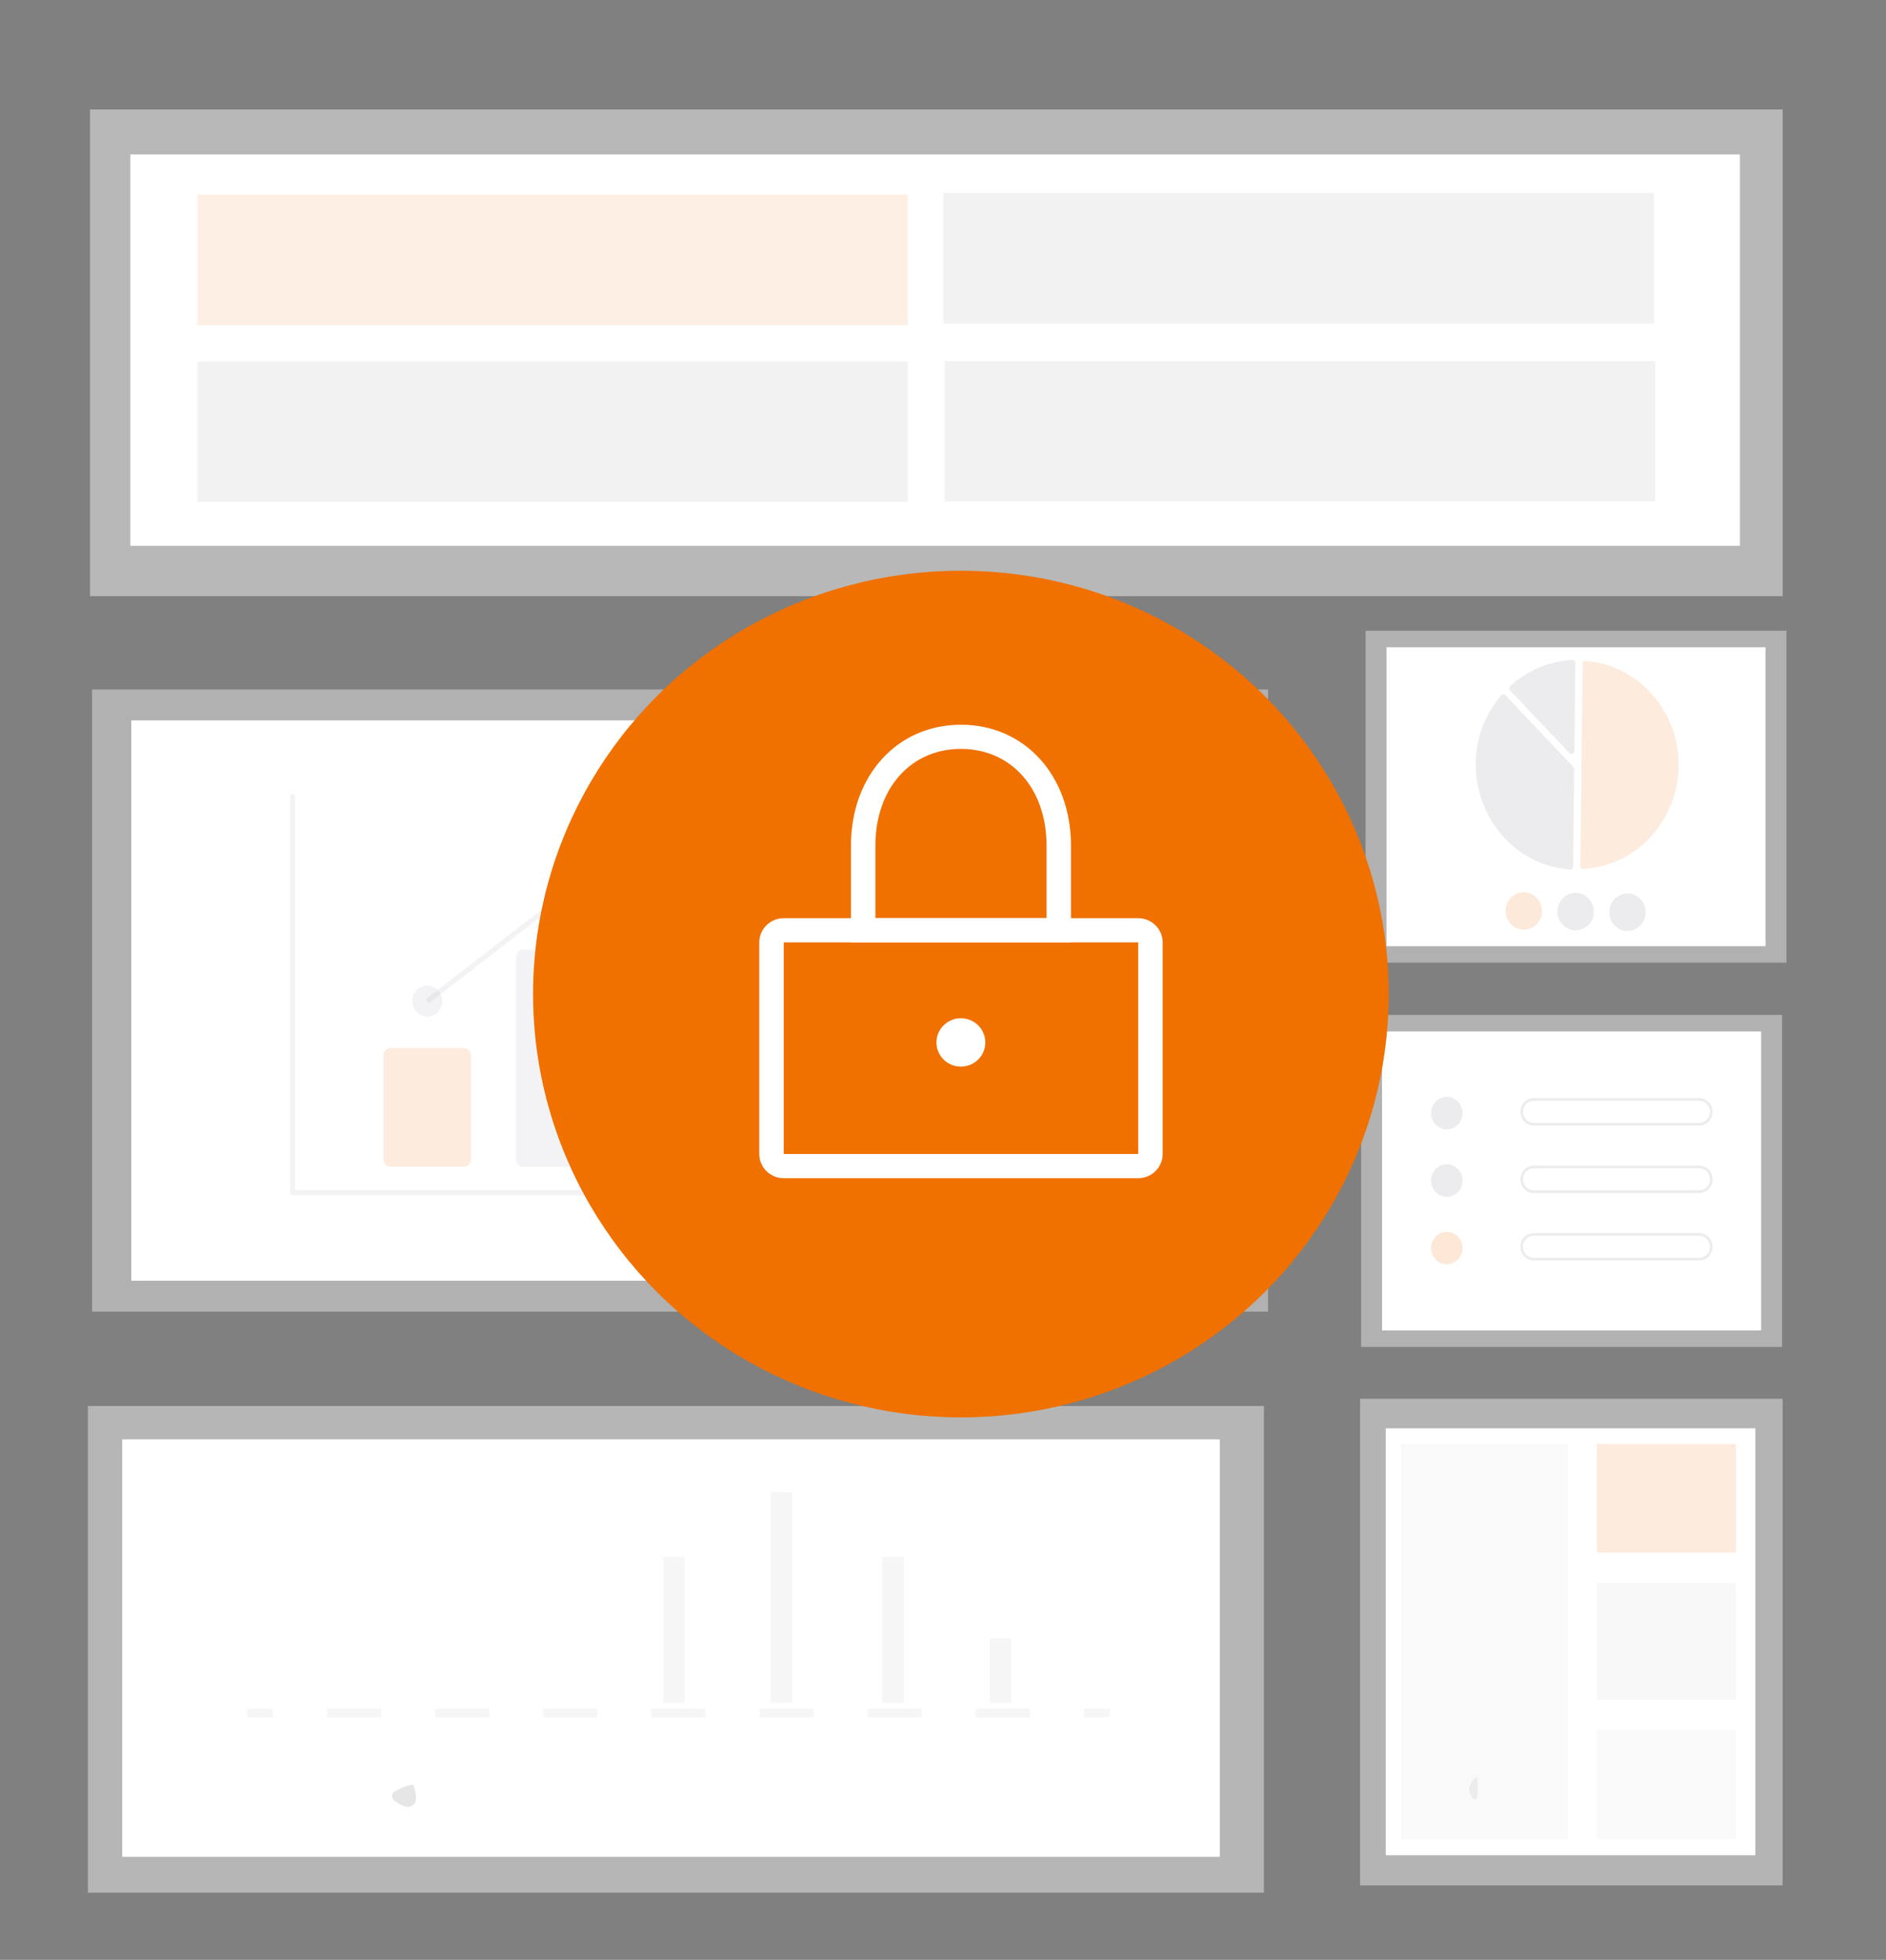 <?xml version="1.0" encoding="UTF-8"?> <svg xmlns="http://www.w3.org/2000/svg" width="439px" height="456px" viewBox="0 0 439 456"><rect x="0" y="0" width="439" height="456" fill="#808080" stroke="none"/><title>access-illo</title><title>dev-productivity</title><title>icon-share</title><title>product-img</title><title>fitness_stats</title><title>product-img</title><title>medicine</title><path fill="#ffb0b1"></path><title>product-img</title><title>fitness_stats</title><title>product-img</title><title>mobile_prototyping</title><title>product-img</title><title>fitness_stats</title><title>product-img</title><title>progressive_app</title><title>icon-access</title><title>icon-chat</title><title>nakamoto</title><path fill="none" stroke="#3f3d56" stroke-miterlimit="10" stroke-width="2"></path><path fill="none" stroke="#3f3d56" stroke-miterlimit="10" stroke-width="2"></path><title>icon-datastore</title><title>icon-notification</title><title>illustration-biometrics</title><g transform="matrix(1, 0, 0, 1, 1332.329, 258.155)" stroke="none" stroke-width="1" fill="none" fill-rule="evenodd"></g><g transform="matrix(1, 0, 0, 1, 1337.728, 314.866)" stroke="none" stroke-width="1" fill="none" fill-rule="evenodd"></g><g transform="matrix(1, 0, 0, 1, 1358.656, 294.056)" stroke="none" stroke-width="1" fill="none" fill-rule="evenodd"></g><g transform="matrix(1, 0, 0, 1, 1364.055, 350.767)" stroke="none" stroke-width="1" fill="none" fill-rule="evenodd"></g><g transform="matrix(1, 0, 0, 1, 1439.24, 203.356)" stroke="none" stroke-width="1" fill="none" fill-rule="evenodd"></g><g transform="matrix(1, 0, 0, 1, 1444.639, 260.067)" stroke="none" stroke-width="1" fill="none" fill-rule="evenodd"></g><title>icon-access</title><title>various-document</title><g transform="matrix(1, 0, 0, 1, 1184.367, 341.42)"></g><title>various-document</title><title>icon-access</title><title>various-document</title><g transform="matrix(1, 0, 0, 1, 1189.766, 398.131)"></g><title>various-document</title><title>icon-access</title><title>various-document</title><g transform="matrix(1, 0, 0, 1, 1235.059, 341.137)"></g><title>various-document</title><title>icon-access</title><title>various-document</title><g transform="matrix(1, 0, 0, 1, 1240.458, 397.848)"></g><title>various-document</title><title>sentiment_analysis</title><title>product-img</title><title>fitness_stats</title><title>product-img</title><title>medicine</title><path fill="#ffb0b1"></path><title>product-img</title><title>fitness_stats</title><title>product-img</title><title>sentiment_analysis</title><title>icon-share</title><title>product-img</title><title>fitness_stats</title><title>product-img</title><title>medicine</title><path fill="#ffb0b1"></path><title>product-img</title><title>fitness_stats</title><title>product-img</title><title>product-img</title><title>fitness_stats</title><title>product-img</title><title>medicine</title><path fill="#ffb0b1"></path><title>product-img</title><title>fitness_stats</title><title>product-img</title><title>icon-share</title><title>product-img</title><title>fitness_stats</title><title>product-img</title><title>medicine</title><path fill="#ffb0b1" transform="matrix(1, 0, 0, 1, 1656.33, -393.364)"></path><title>product-img</title><title>fitness_stats</title><title>product-img</title><title>mobile_prototyping</title><title>product-img</title><title>fitness_stats</title><title>product-img</title><title>progressive_app</title><title>icon-access</title><title>icon-chat</title><title>nakamoto</title><path fill="none" stroke="#3f3d56" stroke-miterlimit="10" stroke-width="2" transform="matrix(1, 0, 0, 1, 1656.33, -393.364)"></path><path fill="none" stroke="#3f3d56" stroke-miterlimit="10" stroke-width="2" transform="matrix(1, 0, 0, 1, 1656.33, -393.364)"></path><title>icon-datastore</title><title>icon-notification</title><title>illustration-biometrics</title><g transform="matrix(1, 0, 0, 1, 1725.969, 334.327)" stroke="none" stroke-width="1" fill="none" fill-rule="evenodd"></g><g transform="matrix(1, 0, 0, 1, 1731.368, 391.038)" stroke="none" stroke-width="1" fill="none" fill-rule="evenodd"></g><g transform="matrix(1, 0, 0, 1, 1752.296, 370.228)" stroke="none" stroke-width="1" fill="none" fill-rule="evenodd"></g><g transform="matrix(1, 0, 0, 1, 1757.695, 426.939)" stroke="none" stroke-width="1" fill="none" fill-rule="evenodd"></g><g transform="matrix(1, 0, 0, 1, 1832.881, 279.529)" stroke="none" stroke-width="1" fill="none" fill-rule="evenodd"></g><g transform="matrix(1, 0, 0, 1, 1838.279, 336.239)" stroke="none" stroke-width="1" fill="none" fill-rule="evenodd"></g><title>icon-access</title><title>various-document</title><g transform="matrix(1, 0, 0, 1, 1578.007, 417.592)"></g><title>various-document</title><title>icon-access</title><title>various-document</title><g transform="matrix(1, 0, 0, 1, 1583.406, 474.303)"></g><title>various-document</title><title>icon-access</title><title>various-document</title><g transform="matrix(1, 0, 0, 1, 1628.699, 417.309)"></g><title>various-document</title><title>icon-access</title><title>various-document</title><g transform="matrix(1, 0, 0, 1, 1634.098, 474.02)"></g><title>various-document</title><title>sentiment_analysis</title><title>product-img</title><title>fitness_stats</title><title>product-img</title><title>medicine</title><path fill="#ffb0b1" transform="matrix(1, 0, 0, 1, 1656.33, -393.364)"></path><title>product-img</title><title>fitness_stats</title><title>product-img</title><title>icon-share</title><title>product-img</title><title>fitness_stats</title><title>product-img</title><title>medicine</title><path fill="#ffb0b1" transform="matrix(1, 0, 0, 1, 1816.918, -460.529)"></path><title>product-img</title><title>fitness_stats</title><title>product-img</title><title>mobile_prototyping</title><title>product-img</title><title>fitness_stats</title><title>product-img</title><title>progressive_app</title><title>icon-access</title><title>icon-chat</title><title>nakamoto</title><path fill="none" stroke="#3f3d56" stroke-miterlimit="10" stroke-width="2" transform="matrix(1, 0, 0, 1, 1816.918, -460.529)"></path><path fill="none" stroke="#3f3d56" stroke-miterlimit="10" stroke-width="2" transform="matrix(1, 0, 0, 1, 1816.918, -460.529)"></path><title>icon-datastore</title><title>icon-notification</title><title>illustration-biometrics</title><g transform="matrix(1, 0, 0, 1, 1886.557, 267.162)" stroke="none" stroke-width="1" fill="none" fill-rule="evenodd"></g><g transform="matrix(1, 0, 0, 1, 1891.956, 323.873)" stroke="none" stroke-width="1" fill="none" fill-rule="evenodd"></g><g transform="matrix(1, 0, 0, 1, 1912.884, 303.063)" stroke="none" stroke-width="1" fill="none" fill-rule="evenodd"></g><g transform="matrix(1, 0, 0, 1, 1918.283, 359.774)" stroke="none" stroke-width="1" fill="none" fill-rule="evenodd"></g><g transform="matrix(1, 0, 0, 1, 1993.469, 212.363)" stroke="none" stroke-width="1" fill="none" fill-rule="evenodd"></g><g transform="matrix(1, 0, 0, 1, 1998.868, 269.074)" stroke="none" stroke-width="1" fill="none" fill-rule="evenodd"></g><title>icon-access</title><title>various-document</title><g transform="matrix(1, 0, 0, 1, 1738.595, 350.427)"></g><title>various-document</title><title>icon-access</title><title>various-document</title><g transform="matrix(1, 0, 0, 1, 1743.994, 407.137)"></g><title>various-document</title><title>icon-access</title><title>various-document</title><g transform="matrix(1, 0, 0, 1, 1789.287, 350.144)"></g><title>various-document</title><title>icon-access</title><title>various-document</title><g transform="matrix(1, 0, 0, 1, 1794.686, 406.854)"></g><title>various-document</title><title>sentiment_analysis</title><title>product-img</title><title>fitness_stats</title><title>product-img</title><title>medicine</title><path fill="#ffb0b1" transform="matrix(1, 0, 0, 1, 1816.918, -460.529)"></path><title>product-img</title><title>fitness_stats</title><title>product-img</title><title>sentiment_analysis</title><rect x="317.856" y="146.751" width="97.98" height="77.239" style="fill: rgba(242, 242, 242, 0.43);"></rect><rect x="322.724" y="150.589" width="88.242" height="69.564" style="" fill="#fff"></rect><path d="M 368.396 202.188 C 368.407 202.188 368.419 202.187 368.43 202.187 C 386.518 201.211 396.798 180.398 386.935 164.724 C 382.935 158.366 376.284 154.3 368.959 153.735 C 368.808 153.722 368.66 153.775 368.551 153.88 C 368.441 153.983 368.379 154.128 368.378 154.281 L 367.863 201.628 C 367.861 201.934 368.098 202.185 368.396 202.188 Z" style="fill: rgba(240, 112, 0, 0.13);"></path><path d="M 349.945 161.563 C 350.127 161.566 350.302 161.643 350.431 161.778 L 366.227 178.447 C 366.355 178.581 366.426 178.764 366.423 178.953 L 366.177 201.608 C 366.176 201.804 366.095 201.992 365.954 202.123 C 365.813 202.258 365.624 202.326 365.433 202.31 C 347.254 200.906 337.365 179.722 347.632 164.18 C 348.181 163.352 348.776 162.559 349.419 161.806 C 349.545 161.656 349.727 161.57 349.918 161.563 C 349.927 161.563 349.936 161.563 349.945 161.563 Z" style="fill: rgba(63, 61, 86, 0.1);"></path><path d="M 366.006 153.541 C 366.183 153.543 366.353 153.614 366.48 153.74 C 366.618 153.876 366.695 154.065 366.693 154.262 L 366.47 174.703 C 366.464 175.251 365.885 175.587 365.428 175.307 C 365.377 175.275 365.329 175.238 365.287 175.193 L 351.503 160.647 C 351.227 160.354 351.243 159.884 351.539 159.613 C 355.549 155.972 360.632 153.833 365.963 153.542 C 365.979 153.541 365.992 153.541 366.006 153.541 Z" style="fill: rgba(63, 61, 86, 0.1);"></path><path d="M 358.906 212.006 C 358.87 215.363 355.326 217.419 352.527 215.709 C 349.728 213.998 349.774 209.803 352.609 208.157 C 353.255 207.782 353.987 207.589 354.727 207.597 C 357.061 207.627 358.931 209.599 358.906 212.006 Z" style="fill: rgba(240, 112, 0, 0.15);"></path><path d="M 370.979 212.146 C 370.943 215.502 367.398 217.559 364.599 215.849 C 361.801 214.137 361.847 209.942 364.681 208.297 C 365.328 207.922 366.059 207.728 366.801 207.737 C 369.134 207.766 371.002 209.739 370.979 212.146 Z" style="fill: rgba(63, 61, 86, 0.1);"></path><path d="M 383.051 212.286 C 383.014 215.641 379.471 217.699 376.672 215.988 C 373.873 214.278 373.918 210.083 376.755 208.436 C 377.401 208.061 378.133 207.867 378.874 207.877 C 381.205 207.906 383.075 209.879 383.051 212.286 Z" style="fill: rgba(63, 61, 86, 0.1);"></path><rect x="316.825" y="236.148" width="97.98" height="77.239" style="fill: rgba(242, 242, 242, 0.44);"></rect><rect x="321.694" y="239.985" width="88.242" height="69.564" style="" fill="#fff"></rect><circle cx="393.959" cy="268.317" r="5.422" style="fill: rgba(63, 61, 86, 0.1);" transform="matrix(0.676, 0, 0, 0.697, 70.45, 71.977)"></circle><path d="M 395.534 256.126 C 397.447 256.122 398.646 258.257 397.693 259.968 C 397.249 260.765 396.426 261.255 395.534 261.254 L 357.001 261.254 C 355.087 261.254 353.892 259.117 354.848 257.408 C 355.292 256.614 356.113 256.126 357.001 256.126 L 395.534 256.126 M 395.534 255.498 L 357.001 255.498 C 354.619 255.494 353.126 258.152 354.314 260.282 C 354.867 261.273 355.891 261.883 357.001 261.881 L 395.534 261.881 C 397.916 261.885 399.409 259.228 398.22 257.098 C 397.668 256.107 396.643 255.496 395.534 255.498 Z" style="fill: rgba(63, 61, 86, 0.1);"></path><circle cx="393.959" cy="290.831" r="5.422" style="fill: rgba(63, 61, 86, 0.1);" transform="matrix(0.676, 0, 0, 0.697, 70.45, 71.977)"></circle><path d="M 395.534 271.825 C 397.447 271.821 398.646 273.956 397.693 275.667 C 397.249 276.463 396.426 276.954 395.534 276.953 L 357.001 276.953 C 355.087 276.953 353.892 274.816 354.848 273.107 C 355.292 272.314 356.113 271.825 357.001 271.825 L 395.534 271.825 M 395.534 271.197 L 357.001 271.197 C 354.619 271.197 353.13 273.857 354.321 275.985 C 354.875 276.972 355.895 277.581 357.001 277.581 L 395.534 277.581 C 397.916 277.581 399.405 274.921 398.214 272.792 C 397.66 271.805 396.64 271.197 395.534 271.197 Z" style="fill: rgba(63, 61, 86, 0.1);"></path><circle cx="393.959" cy="313.346" r="5.422" style="fill: rgba(240, 112, 0, 0.16);" transform="matrix(0.676, 0, 0, 0.697, 70.45, 71.977)"></circle><path d="M 395.534 287.524 C 397.447 287.52 398.646 289.656 397.693 291.366 C 397.249 292.163 396.426 292.653 395.534 292.652 L 357.001 292.652 C 355.087 292.652 353.892 290.515 354.848 288.806 C 355.292 288.013 356.113 287.524 357.001 287.524 L 395.534 287.524 M 395.534 286.896 L 357.001 286.896 C 354.619 286.896 353.13 289.556 354.321 291.684 C 354.875 292.671 355.895 293.28 357.001 293.28 L 395.534 293.28 C 397.916 293.28 399.405 290.62 398.214 288.491 C 397.66 287.505 396.64 286.896 395.534 286.896 Z" style="fill: rgba(63, 61, 86, 0.1);"></path><rect x="21.427" y="160.417" width="273.739" height="144.762" style="fill: rgba(242, 242, 242, 0.43);"></rect><rect x="30.551" y="167.61" width="255.49" height="130.375" style="" fill="#fff"></rect><path d="M 254.356 278.096 L 68.108 278.096 C 67.786 278.096 67.526 277.826 67.526 277.494 L 67.526 185.381 C 67.526 184.919 68.011 184.629 68.401 184.861 C 68.579 184.968 68.691 185.166 68.691 185.381 L 68.691 276.893 L 254.356 276.893 C 254.804 276.893 255.085 277.394 254.86 277.795 C 254.756 277.981 254.563 278.096 254.356 278.096 Z" style="fill: rgba(63, 61, 86, 0.06);"></path><path d="M 107.901 271.48 L 90.961 271.48 C 90.006 271.478 89.234 270.68 89.231 269.695 L 89.231 245.598 C 89.234 244.612 90.006 243.814 90.961 243.813 L 107.901 243.813 C 108.856 243.814 109.632 244.612 109.632 245.598 L 109.632 269.695 C 109.632 270.68 108.856 271.478 107.901 271.48 Z" style="fill: rgba(240, 112, 0, 0.13);"></path><path d="M 138.793 271.48 L 121.854 271.48 C 120.899 271.478 120.124 270.68 120.124 269.695 L 120.124 222.744 C 120.124 221.759 120.899 220.96 121.854 220.959 L 138.793 220.959 C 139.75 220.96 140.521 221.759 140.524 222.744 L 140.524 269.695 C 140.521 270.68 139.75 271.478 138.793 271.48 Z" style="fill: rgba(63, 61, 86, 0.06);"></path><path d="M 169.685 271.48 L 152.745 271.48 C 151.79 271.478 151.017 270.68 151.016 269.695 L 151.016 245.598 C 151.017 244.612 151.79 243.814 152.745 243.813 L 169.685 243.813 C 170.641 243.814 171.415 244.612 171.416 245.598 L 171.416 269.695 C 171.415 270.68 170.641 271.478 169.685 271.48 Z" style="fill: rgba(63, 61, 86, 0.06);"></path><path d="M 200.579 271.48 L 183.637 271.48 C 182.704 271.501 181.93 270.738 181.908 269.776 L 181.908 213.641 C 181.93 212.678 182.704 211.916 183.637 211.937 L 200.579 211.937 C 201.511 211.916 202.284 212.678 202.307 213.641 L 202.307 269.776 C 202.284 270.738 201.511 271.501 200.579 271.48 Z" style="fill: rgba(63, 61, 86, 0.06);"></path><path d="M 231.47 271.48 L 214.53 271.48 C 213.574 271.478 212.801 270.68 212.799 269.695 L 212.799 197.483 C 212.801 196.497 213.574 195.699 214.53 195.698 L 231.47 195.698 C 232.425 195.699 233.199 196.497 233.2 197.483 L 233.2 269.695 C 233.199 270.68 232.425 271.478 231.47 271.48 Z" style="fill: rgba(63, 61, 86, 0.06);"></path><circle cx="42.888" cy="230.913" r="5.175" style="fill: rgba(63, 61, 86, 0.06);" transform="matrix(0.676, 0, 0, 0.697, 70.45, 71.977)"></circle><circle cx="88.603" cy="197.273" r="5.175" style="fill: rgba(63, 61, 86, 0.06);" transform="matrix(0.676, 0, 0, 0.697, 70.45, 71.977)"></circle><circle cx="134.319" cy="230.913" r="5.175" style="fill: rgba(63, 61, 86, 0.06);" transform="matrix(0.676, 0, 0, 0.697, 70.45, 71.977)"></circle><circle cx="180.035" cy="180.885" r="5.175" style="fill: rgba(63, 61, 86, 0.06);" transform="matrix(0.676, 0, 0, 0.697, 70.45, 71.977)"></circle><circle cx="225.75" cy="161.908" r="5.175" style="fill: rgba(63, 61, 86, 0.06);" transform="matrix(0.676, 0, 0, 0.697, 70.45, 71.977)"></circle><polygon points="161.29 233.795 130.324 209.862 99.781 233.468 99.082 232.506 130.324 208.359 161.143 232.178 191.768 197.597 191.889 197.545 222.783 184.702 223.218 185.818 192.448 198.61 161.29 233.795" style="fill: rgba(63, 61, 86, 0.06);"></polygon><rect x="20.462" y="327.135" width="273.739" height="113.234" style="fill: rgba(242, 242, 242, 0.47);"></rect><rect x="28.44" y="334.902" width="255.491" height="97.128" style="" fill="#fff"></rect><path d="M 96.213 415.254 L 95.982 415.234 C 94.625 415.482 93.322 415.967 92.134 416.668 C 91.744 416.849 91.432 417.165 91.257 417.557 C 91.152 417.98 91.267 418.428 91.563 418.748 C 91.858 419.059 92.203 419.319 92.584 419.516 C 93.151 419.894 93.778 420.175 94.438 420.345 C 95.111 420.511 95.823 420.327 96.331 419.856 C 96.807 419.203 96.969 418.373 96.775 417.589 C 96.667 416.794 96.479 416.012 96.213 415.254 Z" fill="#e6e6e6"></path><rect x="57.538" y="397.592" width="6" height="2" style="fill: rgba(63, 61, 86, 0.05);"></rect><path d="M 239.707 399.592 L 227.123 399.592 L 227.123 397.592 L 239.707 397.592 L 239.707 399.592 Z M 214.54 399.592 L 201.956 399.592 L 201.956 397.592 L 214.54 397.592 L 214.54 399.592 Z M 189.373 399.592 L 176.789 399.592 L 176.789 397.592 L 189.373 397.592 L 189.373 399.592 Z M 164.206 399.592 L 151.623 399.592 L 151.623 397.592 L 164.206 397.592 L 164.206 399.592 Z M 139.039 399.592 L 126.456 399.592 L 126.456 397.592 L 139.039 397.592 L 139.039 399.592 Z M 113.872 399.592 L 101.289 399.592 L 101.289 397.592 L 113.872 397.592 L 113.872 399.592 Z M 88.705 399.592 L 76.122 399.592 L 76.122 397.592 L 88.705 397.592 L 88.705 399.592 Z" style="fill: rgba(63, 61, 86, 0.05);"></path><rect x="252.29" y="397.592" width="6" height="2" style="fill: rgba(63, 61, 86, 0.05);"></rect><rect x="154.377" y="362.204" width="5" height="34" style="fill: rgba(63, 61, 86, 0.05);"></rect><rect x="205.377" y="362.204" width="5" height="34" style="fill: rgba(63, 61, 86, 0.05);"></rect><rect x="230.377" y="381.204" width="5" height="15" style="fill: rgba(63, 61, 86, 0.05);"></rect><rect x="179.377" y="347.204" width="5" height="49" style="fill: rgba(63, 61, 86, 0.05);"></rect><rect x="20.959" y="25.466" width="393.996" height="113.234" style="fill: rgba(242, 242, 242, 0.49);"></rect><rect x="30.338" y="35.933" width="374.661" height="91.053" style="" fill="#fff"></rect><rect x="219.597" y="44.919" width="165.385" height="30.356" style="" fill="#f2f2f2"></rect><rect x="45.926" y="84.114" width="165.385" height="32.661" style="" fill="#f2f2f2"></rect><rect x="45.926" y="45.305" width="165.385" height="30.356" style="fill: rgba(240, 112, 0, 0.11);"></rect><rect x="316.587" y="325.445" width="98.344" height="113.234" style="fill: rgba(242, 242, 242, 0.46);"></rect><circle cx="221.461" cy="237.888" r="77.375" style="fill: rgb(240, 112, 0);" transform="matrix(1.287, 0, 0, 1.273, -61.357, -71.543)"></circle><path d="M 264.94 274.134 L 182.423 274.134 C 179.282 274.13 176.736 271.612 176.733 268.505 L 176.733 219.267 C 176.736 216.161 179.282 213.644 182.423 213.64 L 264.94 213.64 C 268.081 213.644 270.627 216.161 270.631 219.267 L 270.631 268.505 C 270.627 271.612 268.081 274.13 264.94 274.134 Z M 182.423 219.267 L 182.423 268.505 L 264.943 268.505 L 264.94 219.267 L 182.423 219.267 Z" fill="#fff" style=""></path><path d="M 249.29 219.267 L 198.073 219.267 L 198.073 196.757 C 198.073 180.454 208.843 168.622 223.682 168.622 C 238.52 168.622 249.29 180.454 249.29 196.757 L 249.29 219.267 Z M 203.764 213.64 L 243.6 213.64 L 243.6 196.757 C 243.6 183.504 235.409 174.248 223.682 174.248 C 211.954 174.248 203.764 183.504 203.764 196.757 L 203.764 213.64 Z" fill="#fff" style=""></path><circle cx="221.461" cy="246.731" r="4.421" fill="#fff" style="" transform="matrix(1.287, 0, 0, 1.273, -61.357, -71.543)"></circle><rect x="322.553" y="332.327" width="86.034" height="99.341" style="" fill="#fff"></rect><rect x="371.677" y="402.536" width="32.371" height="25.291" style="fill: rgba(242, 242, 242, 0.48);"></rect><rect x="371.677" y="368.283" width="32.371" height="27.211" style="fill: rgba(242, 242, 242, 0.51);"></rect><rect x="371.677" y="335.949" width="32.371" height="25.291" style="fill: rgba(240, 112, 0, 0.13);"></rect><path d="M 343.803 413.564 L 343.718 413.544 C 343.231 413.792 342.762 414.277 342.336 414.978 C 342.197 415.159 342.084 415.475 342.022 415.867 C 341.983 416.29 342.024 416.738 342.131 417.058 C 342.238 417.369 342.361 417.629 342.497 417.826 C 342.702 418.204 342.926 418.485 343.165 418.655 C 343.406 418.821 343.662 418.637 343.844 418.166 C 344.015 417.513 344.074 416.683 344.003 415.899 C 343.965 415.104 343.898 414.322 343.803 413.564 Z" style="" fill="#e6e6e6"></path><rect x="326.125" y="335.949" width="38.846" height="91.878" style="fill: rgba(242, 242, 242, 0.47);"></rect><rect x="219.878" y="84.018" width="165.385" height="32.661" style="" fill="#f2f2f2"></rect></svg> 